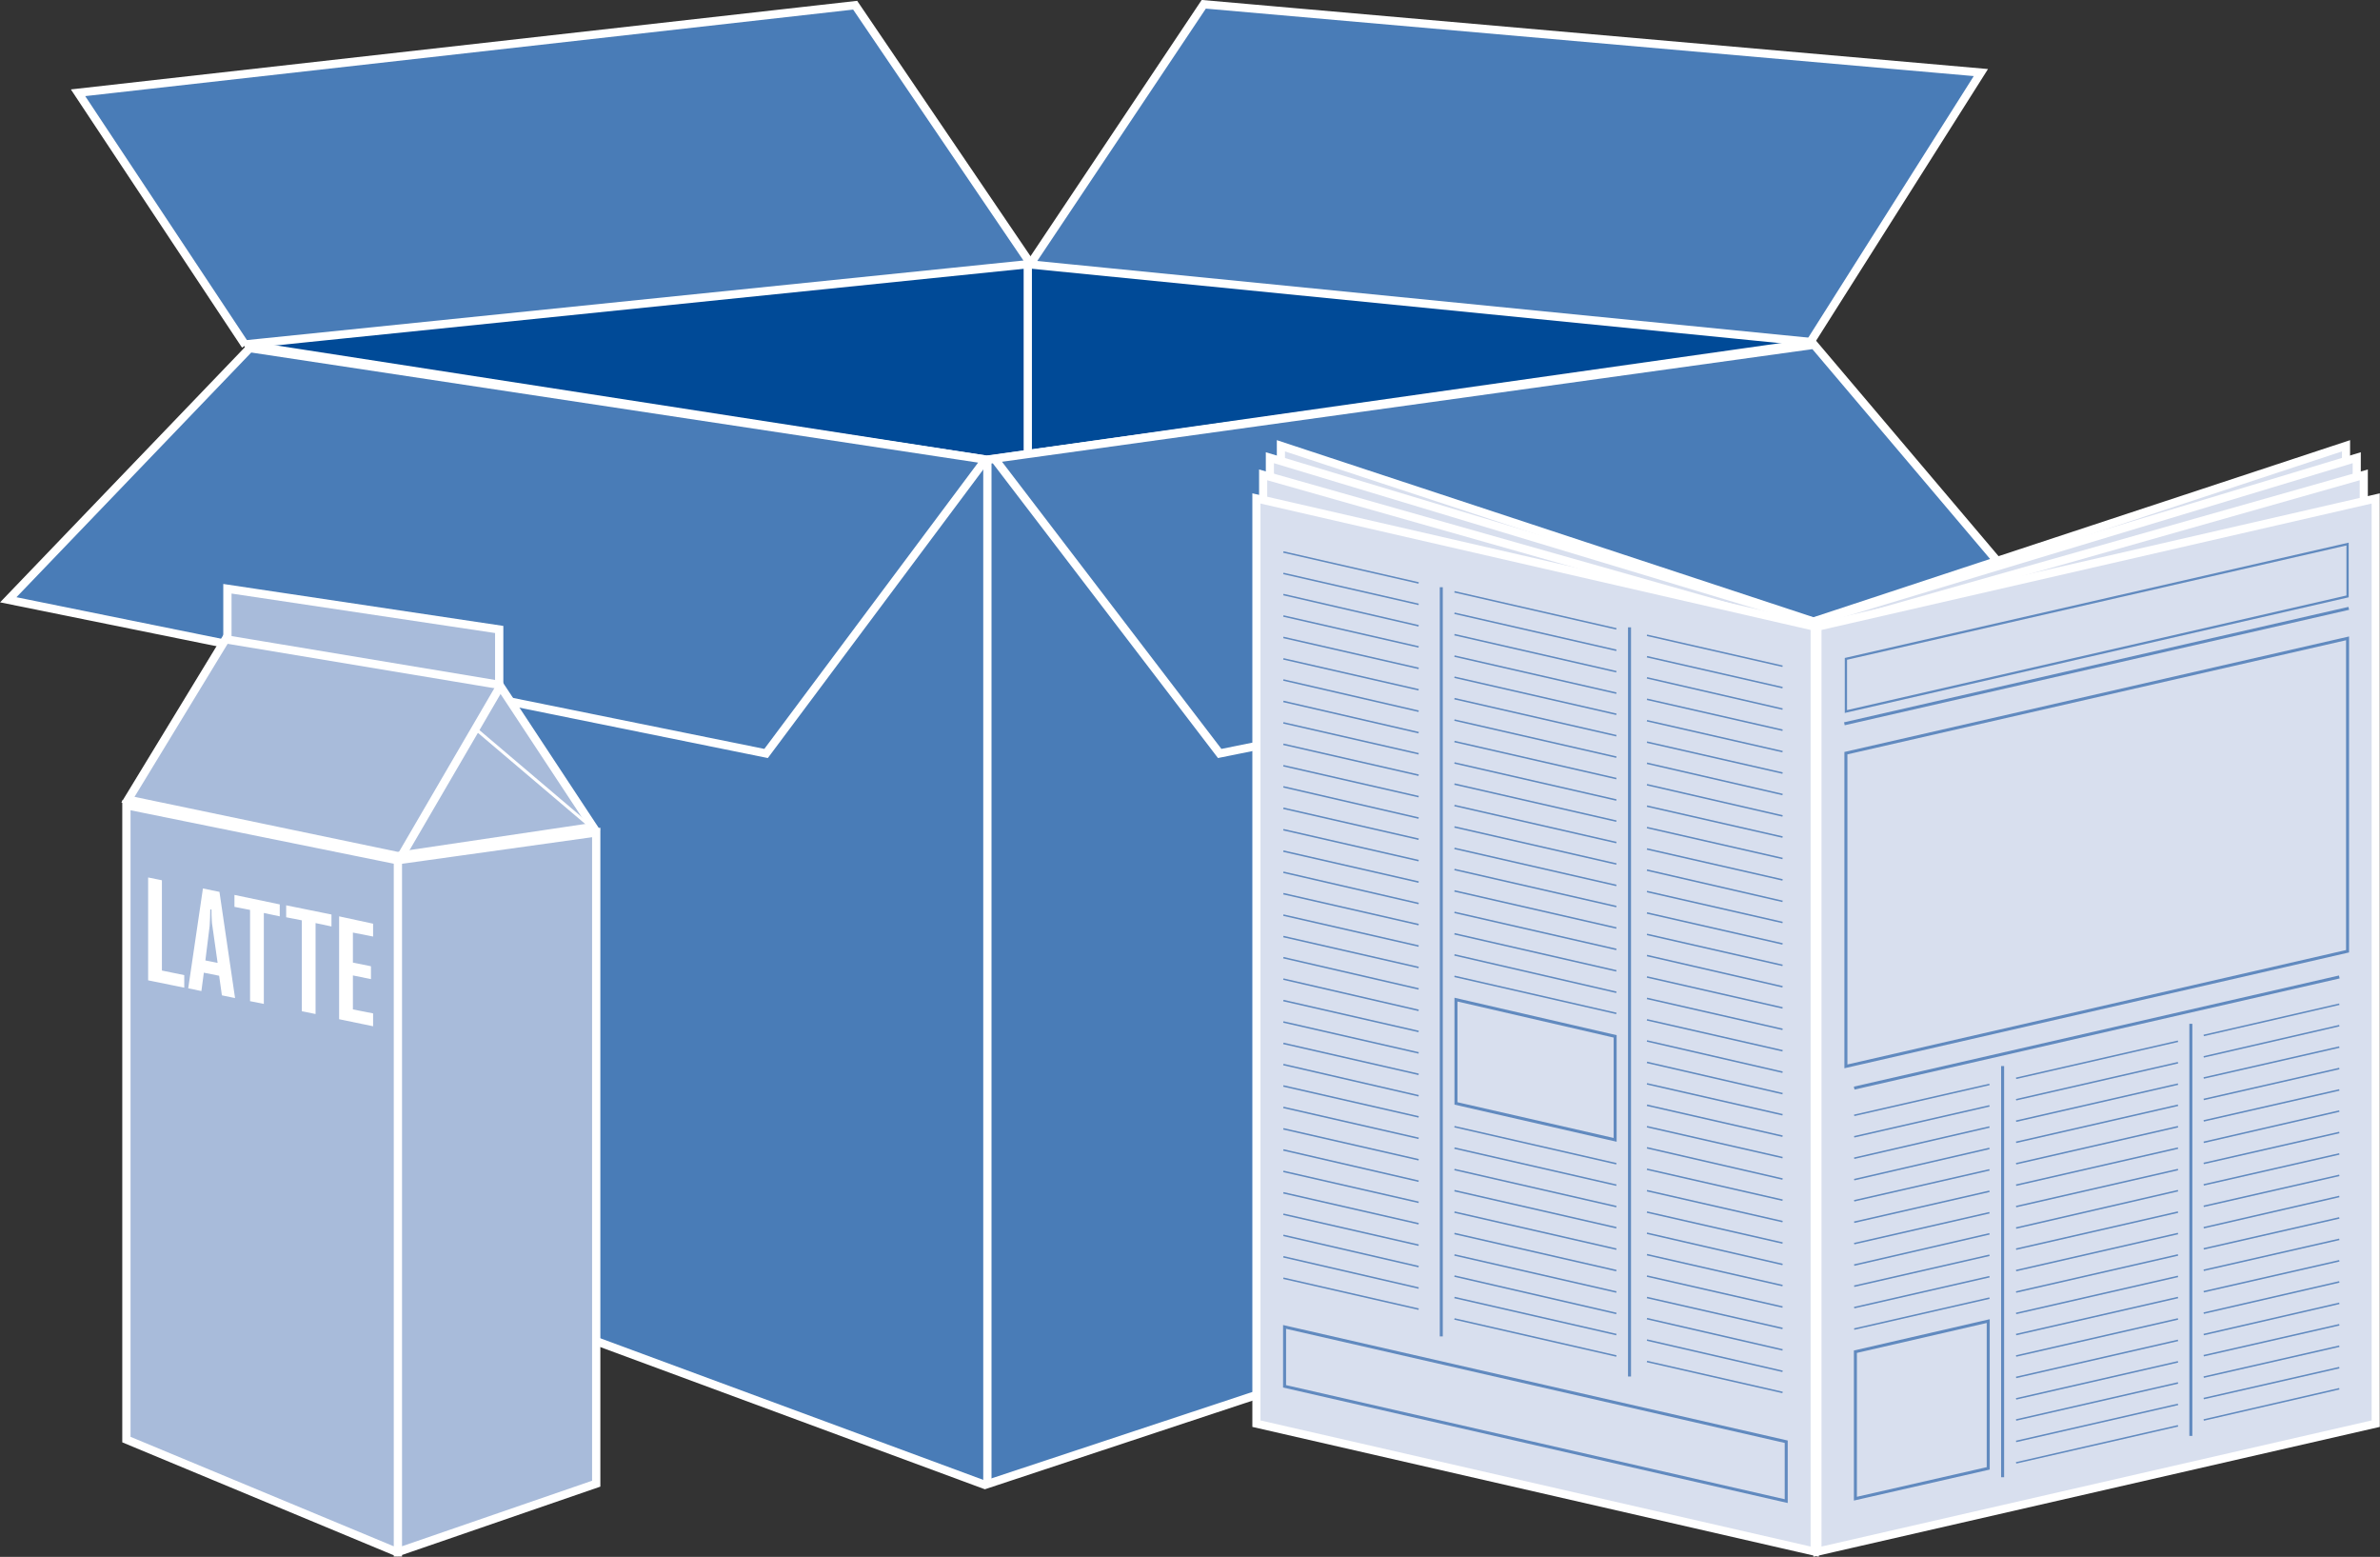 <?xml version="1.0" encoding="utf-8"?>
<!-- Generator: Adobe Illustrator 21.0.0, SVG Export Plug-In . SVG Version: 6.00 Build 0)  -->
<svg version="1.1" id="Layer_1" xmlns="http://www.w3.org/2000/svg" xmlns:xlink="http://www.w3.org/1999/xlink" x="0px" y="0px"
	 viewBox="0 0 777.6 508.5" style="enable-background:new 0 0 777.6 508.5;" xml:space="preserve">
<rect x="0" y="0" width="777.6" height="508.5" fill="#333333" stroke="none"/>
<style type="text/css">
	.st0{fill:#497CB7;}
	.st1{fill:none;stroke:#FFFFFF;stroke-width:2.7;stroke-miterlimit:10;}
	.st2{fill:#004A97;}
	.st3{fill:#D8DFEE;}
	.st4{fill:none;stroke:#FFFFFF;stroke-width:2.655;stroke-miterlimit:10;}
	.st5{fill:none;stroke:#618ABF;stroke-width:0.984;stroke-miterlimit:10;}
	.st6{fill:none;stroke:#618ABF;stroke-width:0.738;stroke-miterlimit:10;}
	.st7{fill:none;stroke:#618ABF;stroke-width:0.492;stroke-miterlimit:10;}
	.st8{fill:#A8BBDA;}
	.st9{fill:none;stroke:#FFFFFF;stroke-miterlimit:10;}
	.st10{fill:#FFFFFF;}
</style>
<polyline class="st0" points="80.2,112.8 25.5,30.3 279.4,1.7 336.9,86.4 "/>
<polyline class="st1" points="80.2,112.8 25.5,30.3 279.4,1.7 336.9,86.4 "/>
<polyline class="st0" points="337.1,85.5 393.3,1.4 647.2,23.7 591.5,111.7 "/>
<polyline class="st1" points="337.1,85.5 393.3,1.4 647.2,23.7 591.5,111.7 "/>
<polyline class="st2" points="80,112.5 335.8,86.3 591.5,111.7 591.5,354.9 "/>
<polyline class="st1" points="80,112.5 335.8,86.3 591.5,111.7 591.5,354.9 "/>
<polygon class="st0" points="81.3,112.8 81.3,396.1 321.8,485 590.3,396.1 590.3,112.2 322.6,150.2 "/>
<polygon class="st1" points="81.3,112.8 81.3,396.1 321.8,485 590.3,396.1 590.3,112.2 322.6,150.2 "/>
<line class="st1" x1="322.6" y1="151" x2="322.6" y2="483.9"/>
<line class="st1" x1="335.8" y1="84.9" x2="335.8" y2="148.9"/>
<polygon class="st0" points="81.6,113.7 2.7,195.9 250.3,246.1 322,150.1 "/>
<polygon class="st1" points="81.6,113.7 2.7,195.9 250.3,246.1 322,150.1 "/>
<polygon class="st0" points="324.9,149.8 398.5,246.1 660.9,193.1 592.7,112.6 "/>
<polygon class="st1" points="324.9,149.8 398.5,246.1 660.9,193.1 592.7,112.6 "/>
<polygon class="st3" points="418.5,453.9 418.5,145.6 592.5,203 598.2,495.1 "/>
<polygon class="st4" points="418.5,145.6 418.5,453.9 598.2,495.1 592.5,203 "/>
<polygon class="st3" points="414.9,457.8 414.9,149.5 593.4,203.4 594.6,499 "/>
<polygon class="st4" points="414.9,149.5 414.9,457.8 594.6,499 593.4,203.4 "/>
<polygon class="st3" points="412.7,463.4 412.7,155.1 592,206 592.3,504.6 "/>
<polygon class="st4" points="412.7,155.1 412.7,463.4 592.3,504.6 592,206 "/>
<polygon class="st3" points="766.5,145.6 766.5,453.9 586.8,495.1 592.5,203 "/>
<polygon class="st4" points="766.5,145.6 766.5,453.9 586.8,495.1 592.5,203 "/>
<polygon class="st3" points="770,149.5 770,457.8 590.4,499 591.6,203.4 "/>
<polygon class="st4" points="770,149.5 770,457.8 590.4,499 591.6,203.4 "/>
<polygon class="st3" points="772.3,155.1 772.3,463.4 592.7,504.6 593,206 "/>
<polygon class="st4" points="772.3,155.1 772.3,463.4 592.7,504.6 593,206 "/>
<polygon class="st3" points="776.2,162.8 776.2,465 593.8,506.8 593.8,204.7 "/>
<polygon class="st4" points="776.2,162.8 776.2,465 593.8,506.8 593.8,204.7 "/>
<line class="st5" x1="767.4" y1="198.7" x2="602.6" y2="236.4"/>
<polygon class="st5" points="767,208.5 767,310.7 603.1,348.3 603.1,246 "/>
<polygon class="st5" points="649.6,431.5 649.6,479.6 606.2,489.5 606.2,441.5 "/>
<polygon class="st6" points="767,177.7 767,194.8 603.1,232.4 603.1,215.2 "/>
<line class="st5" x1="764.3" y1="319.1" x2="605.8" y2="355.4"/>
<line class="st5" x1="715.8" y1="334.4" x2="715.8" y2="469"/>
<line class="st5" x1="654.3" y1="348.2" x2="654.3" y2="482.5"/>
<line class="st7" x1="764.3" y1="328" x2="720" y2="338.2"/>
<line class="st7" x1="764.3" y1="335" x2="720" y2="345.2"/>
<line class="st7" x1="764.3" y1="342" x2="720" y2="352.1"/>
<line class="st7" x1="764.3" y1="349" x2="720" y2="359.1"/>
<line class="st7" x1="764.3" y1="356" x2="720" y2="366.1"/>
<line class="st7" x1="764.3" y1="362.9" x2="720" y2="373.1"/>
<line class="st7" x1="764.3" y1="369.9" x2="720" y2="380"/>
<line class="st7" x1="764.3" y1="376.9" x2="720" y2="387"/>
<line class="st7" x1="764.3" y1="383.9" x2="720" y2="394"/>
<line class="st7" x1="764.3" y1="390.8" x2="720" y2="401"/>
<line class="st7" x1="764.3" y1="397.8" x2="720" y2="407.9"/>
<line class="st7" x1="764.3" y1="404.8" x2="720" y2="414.9"/>
<line class="st7" x1="764.3" y1="411.8" x2="720" y2="421.9"/>
<line class="st7" x1="764.3" y1="418.7" x2="720" y2="428.9"/>
<line class="st7" x1="764.3" y1="425.7" x2="720" y2="435.9"/>
<line class="st7" x1="764.3" y1="432.7" x2="720" y2="442.8"/>
<line class="st7" x1="764.3" y1="439.7" x2="720" y2="449.8"/>
<line class="st7" x1="764.3" y1="446.7" x2="720" y2="456.8"/>
<line class="st7" x1="764.3" y1="453.6" x2="720" y2="463.8"/>
<line class="st7" x1="650" y1="354.2" x2="605.8" y2="364.3"/>
<line class="st7" x1="650" y1="361.2" x2="605.8" y2="371.3"/>
<line class="st7" x1="650" y1="368.1" x2="605.8" y2="378.3"/>
<line class="st7" x1="650" y1="375.1" x2="605.8" y2="385.3"/>
<line class="st7" x1="650" y1="382.1" x2="605.8" y2="392.2"/>
<line class="st7" x1="650" y1="389.1" x2="605.8" y2="399.2"/>
<line class="st7" x1="650" y1="396.1" x2="605.8" y2="406.2"/>
<line class="st7" x1="650" y1="403" x2="605.8" y2="413.2"/>
<line class="st7" x1="650" y1="410" x2="605.8" y2="420.1"/>
<line class="st7" x1="650" y1="417" x2="605.8" y2="427.1"/>
<line class="st7" x1="650" y1="424" x2="605.8" y2="434.1"/>
<line class="st7" x1="711.6" y1="340.1" x2="658.7" y2="352.2"/>
<line class="st7" x1="711.6" y1="347.1" x2="658.7" y2="359.2"/>
<line class="st7" x1="711.6" y1="354.1" x2="658.7" y2="366.2"/>
<line class="st7" x1="711.6" y1="361" x2="658.7" y2="373.1"/>
<line class="st7" x1="711.6" y1="368" x2="658.7" y2="380.1"/>
<line class="st7" x1="711.6" y1="375" x2="658.7" y2="387.1"/>
<line class="st7" x1="711.6" y1="382" x2="658.7" y2="394.1"/>
<line class="st7" x1="711.6" y1="388.9" x2="658.7" y2="401.1"/>
<line class="st7" x1="711.6" y1="395.9" x2="658.7" y2="408"/>
<line class="st7" x1="711.6" y1="402.9" x2="658.7" y2="415"/>
<line class="st7" x1="711.6" y1="409.9" x2="658.7" y2="422"/>
<line class="st7" x1="711.6" y1="416.9" x2="658.7" y2="429"/>
<line class="st7" x1="711.6" y1="423.8" x2="658.7" y2="435.9"/>
<line class="st7" x1="711.6" y1="430.8" x2="658.7" y2="442.9"/>
<line class="st7" x1="711.6" y1="437.8" x2="658.7" y2="449.9"/>
<line class="st7" x1="711.6" y1="444.8" x2="658.7" y2="456.9"/>
<line class="st7" x1="711.6" y1="451.7" x2="658.7" y2="463.8"/>
<line class="st7" x1="711.6" y1="458.7" x2="658.7" y2="470.8"/>
<line class="st7" x1="711.6" y1="465.7" x2="658.7" y2="477.8"/>
<polygon class="st3" points="410.5,465 410.5,162.8 592.9,204.7 592.9,506.8 "/>
<polygon class="st4" points="410.5,162.8 410.5,465 592.9,506.8 592.9,204.7 "/>
<polygon class="st5" points="419.7,433.4 419.7,452.8 583.6,490.3 583.6,470.9 "/>
<polygon class="st5" points="475.7,326.5 475.7,360.4 527.7,372.3 527.7,338.5 "/>
<line class="st5" x1="470.9" y1="191.8" x2="470.9" y2="436.5"/>
<line class="st5" x1="532.4" y1="204.9" x2="532.4" y2="449.6"/>
<line class="st7" x1="419.3" y1="180.3" x2="463.5" y2="190.4"/>
<line class="st7" x1="419.3" y1="187.3" x2="463.5" y2="197.4"/>
<line class="st7" x1="419.3" y1="194.2" x2="463.5" y2="204.4"/>
<line class="st7" x1="419.3" y1="201.2" x2="463.5" y2="211.3"/>
<line class="st7" x1="419.3" y1="208.2" x2="463.5" y2="218.3"/>
<line class="st7" x1="419.3" y1="215.2" x2="463.5" y2="225.3"/>
<line class="st7" x1="419.3" y1="222.1" x2="463.5" y2="232.3"/>
<line class="st7" x1="419.3" y1="229.1" x2="463.5" y2="239.3"/>
<line class="st7" x1="419.3" y1="236.1" x2="463.5" y2="246.2"/>
<line class="st7" x1="419.3" y1="243.1" x2="463.5" y2="253.2"/>
<line class="st7" x1="419.3" y1="250.1" x2="463.5" y2="260.2"/>
<line class="st7" x1="419.3" y1="257" x2="463.5" y2="267.2"/>
<line class="st7" x1="419.3" y1="264" x2="463.5" y2="274.1"/>
<line class="st7" x1="419.3" y1="271" x2="463.5" y2="281.1"/>
<line class="st7" x1="419.3" y1="278" x2="463.5" y2="288.1"/>
<line class="st7" x1="419.3" y1="284.9" x2="463.5" y2="295.1"/>
<line class="st7" x1="419.3" y1="291.9" x2="463.5" y2="302"/>
<line class="st7" x1="419.3" y1="298.9" x2="463.5" y2="309"/>
<line class="st7" x1="419.3" y1="305.9" x2="463.5" y2="316"/>
<line class="st7" x1="419.3" y1="312.8" x2="463.5" y2="323"/>
<line class="st7" x1="419.3" y1="319.8" x2="463.5" y2="330"/>
<line class="st7" x1="419.3" y1="326.8" x2="463.5" y2="336.9"/>
<line class="st7" x1="419.3" y1="333.8" x2="463.5" y2="343.9"/>
<line class="st7" x1="419.3" y1="340.8" x2="463.5" y2="350.9"/>
<line class="st7" x1="419.3" y1="347.7" x2="463.5" y2="357.9"/>
<line class="st7" x1="419.3" y1="354.7" x2="463.5" y2="364.8"/>
<line class="st7" x1="419.3" y1="361.7" x2="463.5" y2="371.8"/>
<line class="st7" x1="419.3" y1="368.7" x2="463.5" y2="378.8"/>
<line class="st7" x1="419.3" y1="375.6" x2="463.5" y2="385.8"/>
<line class="st7" x1="419.3" y1="382.6" x2="463.5" y2="392.7"/>
<line class="st7" x1="419.3" y1="389.6" x2="463.5" y2="399.7"/>
<line class="st7" x1="419.3" y1="396.6" x2="463.5" y2="406.7"/>
<line class="st7" x1="419.3" y1="403.5" x2="463.5" y2="413.7"/>
<line class="st7" x1="419.3" y1="410.5" x2="463.5" y2="420.7"/>
<line class="st7" x1="419.3" y1="417.5" x2="463.5" y2="427.6"/>
<line class="st7" x1="538.1" y1="207.5" x2="582.4" y2="217.6"/>
<line class="st7" x1="538.1" y1="214.5" x2="582.4" y2="224.6"/>
<line class="st7" x1="538.1" y1="221.4" x2="582.4" y2="231.6"/>
<line class="st7" x1="538.1" y1="228.4" x2="582.4" y2="238.5"/>
<line class="st7" x1="538.1" y1="235.4" x2="582.4" y2="245.5"/>
<line class="st7" x1="538.1" y1="242.4" x2="582.4" y2="252.5"/>
<line class="st7" x1="538.1" y1="249.3" x2="582.4" y2="259.5"/>
<line class="st7" x1="538.1" y1="256.3" x2="582.4" y2="266.5"/>
<line class="st7" x1="538.1" y1="263.3" x2="582.4" y2="273.4"/>
<line class="st7" x1="538.1" y1="270.3" x2="582.4" y2="280.4"/>
<line class="st7" x1="538.1" y1="277.3" x2="582.4" y2="287.4"/>
<line class="st7" x1="538.1" y1="284.2" x2="582.4" y2="294.4"/>
<line class="st7" x1="538.1" y1="291.2" x2="582.4" y2="301.3"/>
<line class="st7" x1="538.1" y1="298.2" x2="582.4" y2="308.3"/>
<line class="st7" x1="538.1" y1="305.2" x2="582.4" y2="315.3"/>
<line class="st7" x1="538.1" y1="312.1" x2="582.4" y2="322.3"/>
<line class="st7" x1="538.1" y1="319.1" x2="582.4" y2="329.2"/>
<line class="st7" x1="538.1" y1="326.1" x2="582.4" y2="336.2"/>
<line class="st7" x1="538.1" y1="333.1" x2="582.4" y2="343.2"/>
<line class="st7" x1="538.1" y1="340" x2="582.4" y2="350.2"/>
<line class="st7" x1="538.1" y1="347" x2="582.4" y2="357.2"/>
<line class="st7" x1="538.1" y1="354" x2="582.4" y2="364.1"/>
<line class="st7" x1="538.1" y1="361" x2="582.4" y2="371.1"/>
<line class="st7" x1="538.1" y1="368" x2="582.4" y2="378.1"/>
<line class="st7" x1="538.1" y1="374.9" x2="582.4" y2="385.1"/>
<line class="st7" x1="538.1" y1="381.9" x2="582.4" y2="392"/>
<line class="st7" x1="538.1" y1="388.9" x2="582.4" y2="399"/>
<line class="st7" x1="538.1" y1="395.9" x2="582.4" y2="406"/>
<line class="st7" x1="538.1" y1="402.8" x2="582.4" y2="413"/>
<line class="st7" x1="538.1" y1="409.8" x2="582.4" y2="419.9"/>
<line class="st7" x1="538.1" y1="416.8" x2="582.4" y2="426.9"/>
<line class="st7" x1="538.1" y1="423.8" x2="582.4" y2="433.9"/>
<line class="st7" x1="538.1" y1="430.7" x2="582.4" y2="440.9"/>
<line class="st7" x1="538.1" y1="437.7" x2="582.4" y2="447.9"/>
<line class="st7" x1="538.1" y1="444.7" x2="582.4" y2="454.8"/>
<line class="st7" x1="475.2" y1="193.3" x2="528.1" y2="205.4"/>
<line class="st7" x1="475.2" y1="200.3" x2="528.1" y2="212.4"/>
<line class="st7" x1="475.2" y1="207.3" x2="528.1" y2="219.4"/>
<line class="st7" x1="475.2" y1="214.3" x2="528.1" y2="226.4"/>
<line class="st7" x1="475.2" y1="221.2" x2="528.1" y2="233.3"/>
<line class="st7" x1="475.2" y1="228.2" x2="528.1" y2="240.3"/>
<line class="st7" x1="475.2" y1="235.2" x2="528.1" y2="247.3"/>
<line class="st7" x1="475.2" y1="242.2" x2="528.1" y2="254.3"/>
<line class="st7" x1="475.2" y1="249.2" x2="528.1" y2="261.3"/>
<line class="st7" x1="475.2" y1="256.1" x2="528.1" y2="268.2"/>
<line class="st7" x1="475.2" y1="263.1" x2="528.1" y2="275.2"/>
<line class="st7" x1="475.2" y1="270.1" x2="528.1" y2="282.2"/>
<line class="st7" x1="475.2" y1="277.1" x2="528.1" y2="289.2"/>
<line class="st7" x1="475.2" y1="284" x2="528.1" y2="296.1"/>
<line class="st7" x1="475.2" y1="291" x2="528.1" y2="303.1"/>
<line class="st7" x1="475.2" y1="298" x2="528.1" y2="310.1"/>
<line class="st7" x1="475.2" y1="305" x2="528.1" y2="317.1"/>
<line class="st7" x1="475.2" y1="311.9" x2="528.1" y2="324.1"/>
<line class="st7" x1="475.2" y1="318.9" x2="528.1" y2="331"/>
<line class="st7" x1="475.2" y1="368" x2="528.1" y2="380.1"/>
<line class="st7" x1="475.2" y1="375" x2="528.1" y2="387.1"/>
<line class="st7" x1="475.2" y1="382" x2="528.1" y2="394.1"/>
<line class="st7" x1="475.2" y1="388.9" x2="528.1" y2="401"/>
<line class="st7" x1="475.2" y1="395.9" x2="528.1" y2="408"/>
<line class="st7" x1="475.2" y1="402.9" x2="528.1" y2="415"/>
<line class="st7" x1="475.2" y1="409.9" x2="528.1" y2="422"/>
<line class="st7" x1="475.2" y1="416.8" x2="528.1" y2="429"/>
<line class="st7" x1="475.2" y1="423.8" x2="528.1" y2="435.9"/>
<line class="st7" x1="475.2" y1="430.8" x2="528.1" y2="442.9"/>
<polyline class="st8" points="74.3,208.1 74.3,192.3 163.1,205.6 163.1,223.9 "/>
<polyline class="st1" points="74.3,208.1 74.3,192.3 163.1,205.6 163.1,223.9 "/>
<polyline class="st8" points="129.7,281 194.8,271.9 194.8,484.6 129.8,507 41.3,470.2 41.3,263 130,281 130,508.4 "/>
<polyline class="st1" points="129.7,281 194.8,271.9 194.8,484.6 129.8,507 41.3,470.2 41.3,263 130,281 130,508.4 "/>
<polygon class="st8" points="41.8,261.2 73.7,208.8 163.2,223.7 193.8,270.1 129.9,279.6 "/>
<polygon class="st1" points="41.8,261.2 73.7,208.8 163.2,223.7 193.8,270.1 129.9,279.6 "/>
<line class="st1" x1="163.3" y1="224.4" x2="131.3" y2="279.3"/>
<line class="st9" x1="193" y1="270" x2="155.9" y2="238.5"/>
<path class="st10" d="M110.8,299.3v33.6l11.1,2.3v-4.2l-6.6-1.3v-11.1l5.9,1.2v-4.2l-5.9-1.2v-9.8l6.6,1.3v-4.2L110.8,299.3z
	 M93.5,295.7v3.9l5.1,1v29.7l4.5,0.9v-29.7l5.2,1.1v-3.9L93.5,295.7z M76.6,292.3v3.9l5.1,1V327l4.5,0.9v-29.7l5.2,1.1v-3.9
	L76.6,292.3z M68.5,302.4c0.1-1.8,0.2-3.6,0.2-5.4l0.4,0.1c0,1.2,0,2.4,0.1,3.6c0,0.6,0.1,1.2,0.2,1.8l1.7,12l-4-0.8L68.5,302.4z
	 M71.7,291.3l-5.4-1.1l-4.8,32.6l4.3,0.9l0.8-6l5,1l0.9,6.4l4.3,0.9L71.7,291.3z M52.8,287.5l-4.4-0.9v33.6l11.8,2.4v-4.1l-7.3-1.5
	V287.5z"/>
</svg>
